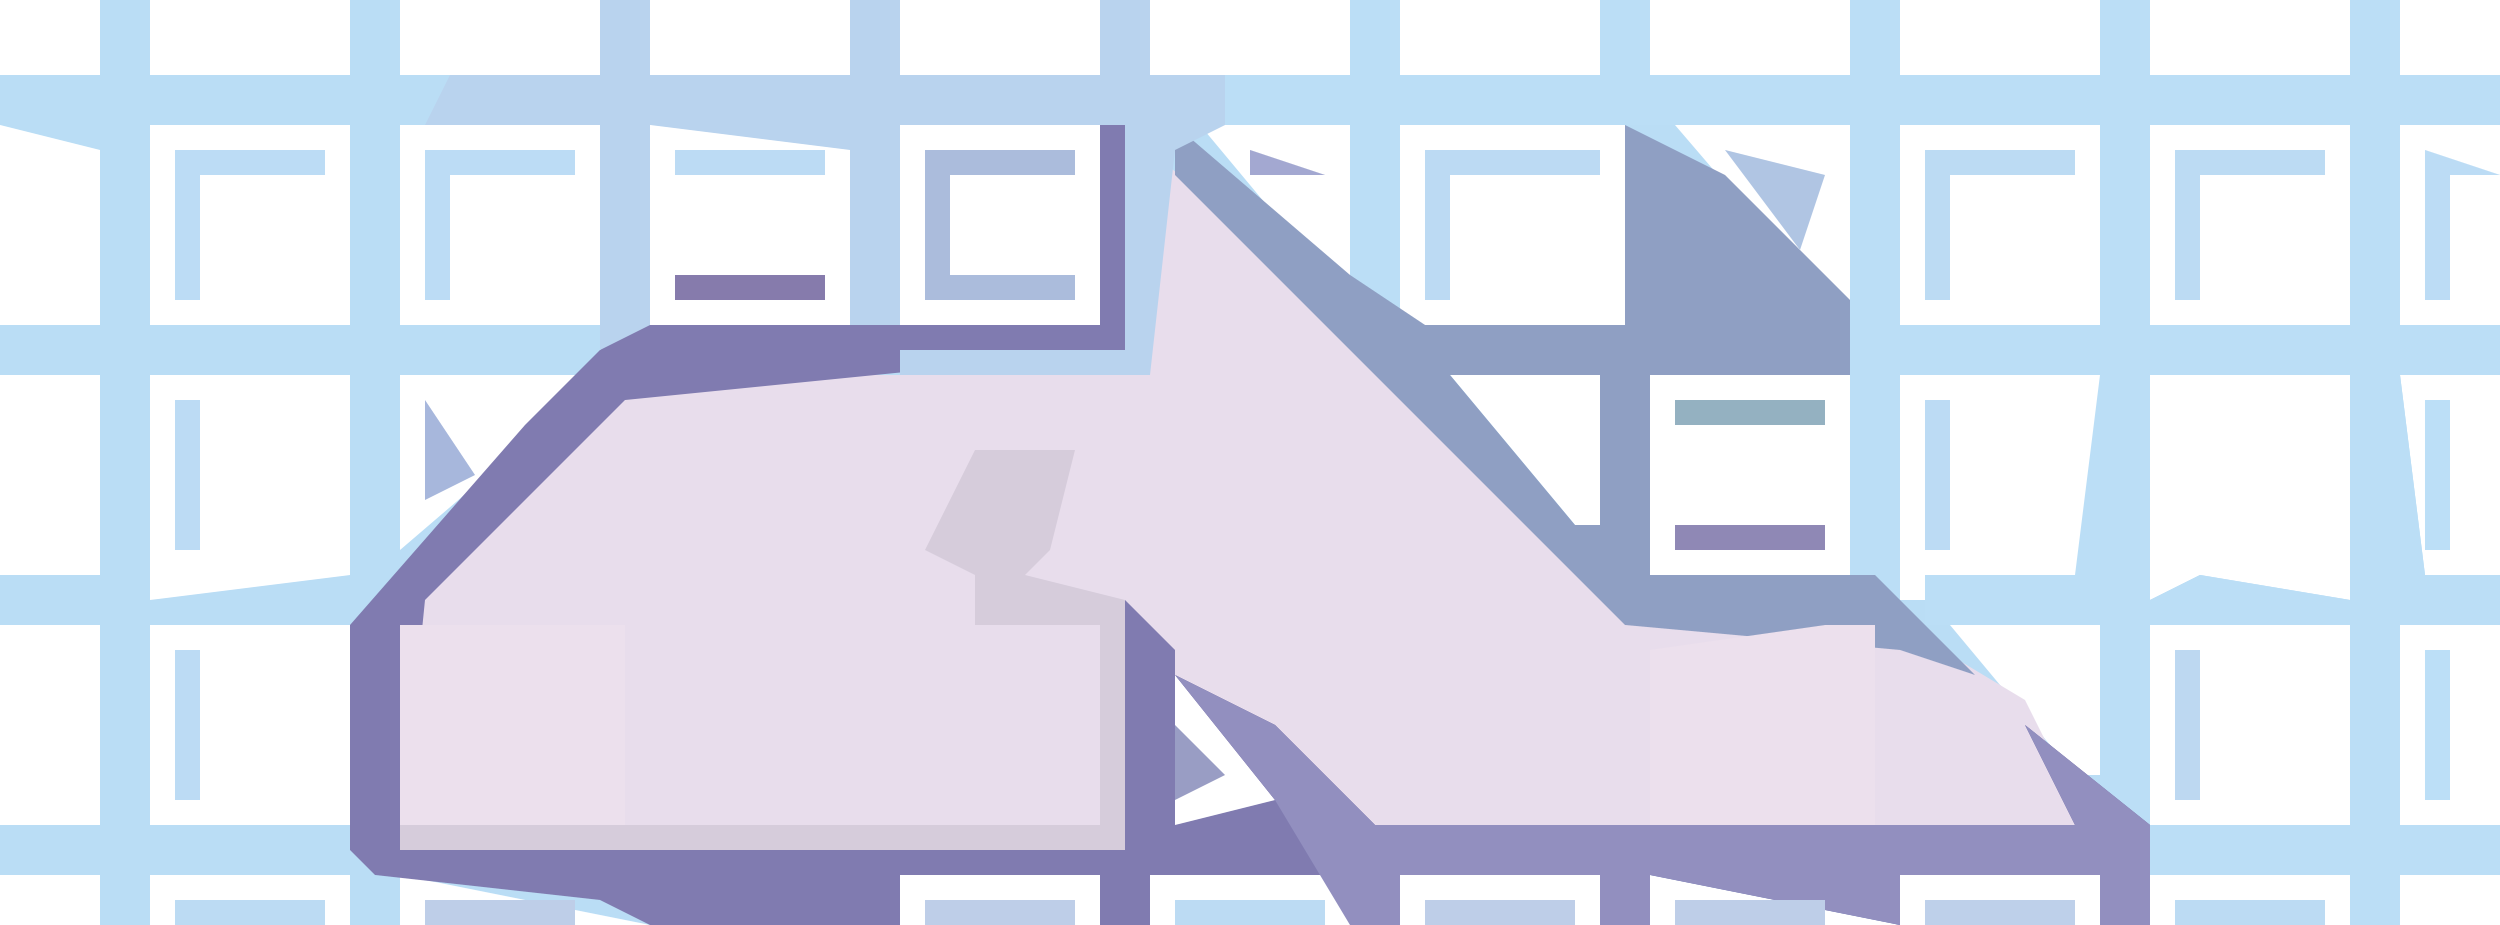 <?xml version="1.0" encoding="UTF-8"?>
<svg version="1.1" xmlns="http://www.w3.org/2000/svg" width="100" height="37">
<path d="M0,0 L2,0 L2,3 L10,3 L10,0 L12,0 L12,3 L20,3 L20,0 L22,0 L22,3 L30,3 L30,0 L32,0 L32,3 L40,3 L40,0 L42,0 L42,3 L50,3 L50,0 L52,0 L52,3 L60,3 L60,0 L62,0 L62,3 L70,3 L70,0 L72,0 L72,3 L80,3 L80,0 L82,0 L82,3 L90,3 L90,0 L92,0 L92,3 L96,3 L96,5 L92,5 L92,13 L96,13 L96,15 L92,15 L93,23 L96,23 L96,25 L92,25 L92,33 L96,33 L96,35 L92,35 L92,37 L90,37 L90,35 L82,35 L82,37 L80,37 L80,35 L72,35 L72,37 L62,35 L62,37 L60,37 L60,35 L52,35 L52,37 L50,37 L50,35 L42,35 L42,37 L40,37 L40,35 L32,35 L32,37 L23,37 L22,37 L12,35 L12,37 L10,37 L10,35 L2,35 L2,37 L0,37 L0,35 L-4,35 L-4,33 L0,33 L0,25 L-4,25 L-4,23 L0,23 L0,15 L-4,15 L-4,13 L0,13 L0,6 L-4,5 L-4,3 L0,3 Z M2,5 L2,13 L10,13 L10,5 Z M12,5 L12,13 L20,13 L20,5 Z M22,5 L22,13 L30,13 L31,5 Z M32,5 L32,13 L40,13 L40,5 Z M44,5 L49,11 L50,11 L50,5 Z M52,5 L52,14 L61,13 L61,5 Z M63,5 L69,12 L70,12 L70,5 Z M72,5 L72,13 L80,13 L80,5 Z M82,5 L82,13 L90,13 L90,5 Z M70,12 Z M2,15 L2,24 L10,23 L10,15 Z M12,15 L12,22 L19,16 L19,15 Z M54,15 L59,21 L60,21 L60,15 Z M62,15 L62,23 L70,23 L71,15 Z M72,15 L72,24 L80,24 L80,15 Z M82,15 L82,24 L84,23 L90,24 L90,15 Z M2,25 L2,33 L10,33 L10,25 Z M74,25 L79,31 L80,31 L80,25 Z M82,25 L82,33 L90,33 L90,25 Z M42,26 L42,34 L48,33 L43,26 Z " fill="#BADDF5" transform="translate(4,0)"/>
<path d="M0,0 L7,6 L19,18 L30,19 L35,22 L38,28 L9,28 L1,21 L0,19 L-1,28 L-30,28 L-30,18 L-21,9 L0,9 Z " fill="#E8DDEC" transform="translate(46,6)"/>
<path d="M0,0 L2,0 L2,3 L10,3 L10,0 L12,0 L12,3 L20,3 L20,0 L22,0 L22,3 L30,3 L30,0 L32,0 L32,3 L40,3 L40,0 L42,0 L42,3 L46,3 L46,5 L42,5 L42,13 L46,13 L46,15 L42,15 L43,23 L46,23 L46,25 L42,25 L42,33 L46,33 L46,35 L42,35 L42,37 L40,37 L40,35 L32,35 L30,32 L30,25 L23,25 L23,23 L29,23 L30,15 L22,15 L22,24 L20,23 L20,5 L2,5 L2,13 L0,12 L0,5 L-5,5 L-5,3 L0,3 Z M22,5 L22,13 L30,13 L30,5 Z M32,5 L32,13 L40,13 L40,5 Z M32,15 L32,24 L34,23 L40,24 L40,15 Z M32,25 L32,33 L40,33 L40,25 Z " fill="#BBDEF6" transform="translate(54,0)"/>
<path d="M0,0 L1,0 L1,9 L-19,11 L-27,19 L-28,29 L1,29 L1,19 L3,21 L3,28 L7,27 L3,22 L7,24 L11,28 L39,28 L37,24 L42,28 L42,32 L40,32 L40,30 L32,30 L32,32 L22,30 L22,32 L20,32 L20,30 L12,30 L12,32 L10,32 L10,30 L2,30 L2,32 L0,32 L0,30 L-8,30 L-8,32 L-17,32 L-18,32 L-20,31 L-29,30 L-30,29 L-30,20 L-23,12 L-19,8 L0,8 Z " fill="#807BB0" transform="translate(44,5)"/>
<path d="M0,0 L7,6 L10,8 L18,8 L18,0 L22,2 L27,7 L27,10 L19,10 L19,18 L28,18 L32,22 L29,21 L18,20 L0,2 Z M11,10 L16,16 L17,16 L17,10 Z " fill="#8F9FC3" transform="translate(47,5)"/>
<path d="M0,0 L2,0 L2,3 L10,3 L10,0 L12,0 L12,3 L20,3 L20,0 L22,0 L22,3 L25,3 L25,5 L23,6 L22,15 L12,15 L12,14 L21,14 L21,5 L12,5 L12,13 L10,13 L10,6 L2,5 L2,13 L0,14 L0,5 L-7,5 L-6,3 L0,3 Z " fill="#B9D3EE" transform="translate(24,0)"/>
<path d="M0,0 L9,0 L9,8 L0,8 Z " fill="#ECE0ED" transform="translate(16,25)"/>
<path d="M0,0 L4,2 L8,6 L36,6 L34,2 L39,6 L39,10 L37,10 L37,8 L29,8 L29,10 L19,8 L19,10 L17,10 L17,8 L9,8 L9,10 L7,10 L4,5 Z " fill="#928FBF" transform="translate(47,27)"/>
<path d="M0,0 L4,0 L3,4 L2,5 L6,6 L6,16 L-23,16 L-23,15 L5,15 L5,7 L0,7 L0,5 L-2,4 Z " fill="#D6CCDB" transform="translate(39,18)"/>
<path d="M0,0 L2,0 L2,8 L-7,8 L-7,1 Z " fill="#ECE0ED" transform="translate(73,25)"/>
<path d="M0,0 L6,0 L6,1 L1,1 L1,5 L6,5 L6,6 L0,6 Z " fill="#ABBCDC" transform="translate(37,6)"/>
<path d="M0,0 L7,0 L7,1 L1,1 L1,6 L0,6 Z " fill="#BCDAF3" transform="translate(57,6)"/>
<path d="M0,0 L6,0 L6,1 L1,1 L1,6 L0,6 Z " fill="#BCDBF3" transform="translate(87,6)"/>
<path d="M0,0 L6,0 L6,1 L1,1 L1,6 L0,6 Z " fill="#BCDBF3" transform="translate(77,6)"/>
<path d="M0,0 L6,0 L6,1 L1,1 L1,6 L0,6 Z " fill="#BCDCF5" transform="translate(17,6)"/>
<path d="M0,0 L6,0 L6,1 L1,1 L1,6 L0,6 Z " fill="#BCDCF5" transform="translate(7,6)"/>
<path d="M0,0 L4,1 L3,4 Z " fill="#B0C5E3" transform="translate(69,6)"/>
<path d="M0,0 L3,1 L1,1 L1,6 L0,6 Z " fill="#BCDCF5" transform="translate(97,6)"/>
<path d="M0,0 L6,0 L6,1 L0,1 Z " fill="#BCDBF3" transform="translate(87,36)"/>
<path d="M0,0 L6,0 L6,1 L0,1 Z " fill="#BED0EA" transform="translate(77,36)"/>
<path d="M0,0 L6,0 L6,1 L0,1 Z " fill="#BECEE8" transform="translate(67,36)"/>
<path d="M0,0 L6,0 L6,1 L0,1 Z " fill="#BECEE8" transform="translate(57,36)"/>
<path d="M0,0 L6,0 L6,1 L0,1 Z " fill="#BCDBF3" transform="translate(47,36)"/>
<path d="M0,0 L6,0 L6,1 L0,1 Z " fill="#BECEE8" transform="translate(37,36)"/>
<path d="M0,0 L6,0 L6,1 L0,1 Z " fill="#BECEE8" transform="translate(17,36)"/>
<path d="M0,0 L6,0 L6,1 L0,1 Z " fill="#BCDBF3" transform="translate(7,36)"/>
<path d="M0,0 L1,0 L1,6 L0,6 Z " fill="#BDD8F1" transform="translate(87,26)"/>
<path d="M0,0 L1,0 L1,6 L0,6 Z " fill="#BCDBF4" transform="translate(7,26)"/>
<path d="M0,0 L1,0 L1,6 L0,6 Z " fill="#BCDFF7" transform="translate(97,26)"/>
<path d="M0,0 L6,0 L6,1 L0,1 Z " fill="#8F88B5" transform="translate(67,21)"/>
<path d="M0,0 L1,0 L1,6 L0,6 Z " fill="#BCDBF4" transform="translate(77,16)"/>
<path d="M0,0 L1,0 L1,6 L0,6 Z " fill="#BCDBF4" transform="translate(7,16)"/>
<path d="M0,0 L1,0 L1,6 L0,6 Z " fill="#BCDFF7" transform="translate(97,16)"/>
<path d="M0,0 L6,0 L6,1 L0,1 Z " fill="#94B1C1" transform="translate(67,16)"/>
<path d="M0,0 L6,0 L6,1 L0,1 Z " fill="#867BAC" transform="translate(27,11)"/>
<path d="M0,0 L6,0 L6,1 L0,1 Z " fill="#BCDBF4" transform="translate(27,6)"/>
<path d="M0,0 L2,3 L0,4 Z " fill="#A7B7DC" transform="translate(17,16)"/>
<path d="M0,0 L2,2 L0,3 Z " fill="#999DC4" transform="translate(47,29)"/>
<path d="M0,0 L3,1 L0,1 Z " fill="#A3A8D1" transform="translate(50,6)"/>
<path d="M0,0 L3,1 Z " fill="#BDD8F1" transform="translate(97,36)"/>
<path d="M0,0 L3,1 Z " fill="#BCDFF7" transform="translate(0,36)"/>
<path d="M0,0 L3,1 Z " fill="#BDD8F1" transform="translate(0,6)"/>
<path d="M0,0 Z " fill="#BCDFF7" transform="translate(97,0)"/>
<path d="M0,0 Z " fill="#BDD5EF" transform="translate(87,0)"/>
<path d="M0,0 Z " fill="#BDD5EF" transform="translate(77,0)"/>
<path d="M0,0 Z " fill="#BCDFF7" transform="translate(57,0)"/>
<path d="M0,0 Z " fill="#BDD5EF" transform="translate(47,0)"/>
<path d="M0,0 Z " fill="#BCDFF7" transform="translate(37,0)"/>
<path d="M0,0 Z " fill="#BCDFF7" transform="translate(17,0)"/>
<path d="M0,0 Z " fill="#BCDFF7" transform="translate(7,0)"/>
<path d="M0,0 Z " fill="#BCDFF7" transform="translate(92,31)"/>
<path d="M0,0 Z " fill="#897CB4" transform="translate(49,31)"/>
<path d="M0,0 Z " fill="#867BAC" transform="translate(12,31)"/>
<path d="M0,0 Z " fill="#897CB4" transform="translate(82,28)"/>
<path d="M0,0 Z " fill="#897CB4" transform="translate(81,27)"/>
<path d="M0,0 Z " fill="#BCDFF7" transform="translate(92,26)"/>
<path d="M0,0 Z " fill="#BCDFF7" transform="translate(82,26)"/>
<path d="M0,0 Z " fill="#897CB4" transform="translate(80,26)"/>
<path d="M0,0 Z " fill="#867BAC" transform="translate(12,26)"/>
<path d="M0,0 Z " fill="#897CB4" transform="translate(62,18)"/>
<path d="M0,0 Z " fill="#897CB4" transform="translate(61,17)"/>
<path d="M0,0 Z " fill="#897CB4" transform="translate(19,17)"/>
<path d="M0,0 Z " fill="#BCDFF7" transform="translate(92,16)"/>
<path d="M0,0 Z " fill="#BCDFF7" transform="translate(82,16)"/>
<path d="M0,0 Z " fill="#BCDFF7" transform="translate(62,16)"/>
<path d="M0,0 Z " fill="#897CB4" transform="translate(60,16)"/>
<path d="M0,0 Z " fill="#897CB4" transform="translate(20,16)"/>
<path d="M0,0 Z " fill="#BCDFF7" transform="translate(12,16)"/>
<path d="M0,0 Z " fill="#BCDFF7" transform="translate(92,11)"/>
<path d="M0,0 Z " fill="#BCDFF7" transform="translate(82,11)"/>
<path d="M0,0 Z " fill="#BCDFF7" transform="translate(22,11)"/>
<path d="M0,0 Z " fill="#897CB4" transform="translate(52,8)"/>
<path d="M0,0 Z " fill="#BCDFF7" transform="translate(92,1)"/>
<path d="M0,0 Z " fill="#BCDFF7" transform="translate(82,1)"/>
<path d="M0,0 Z " fill="#BCDFF7" transform="translate(67,1)"/>
<path d="M0,0 Z " fill="#BCDFF7" transform="translate(52,1)"/>
</svg>
